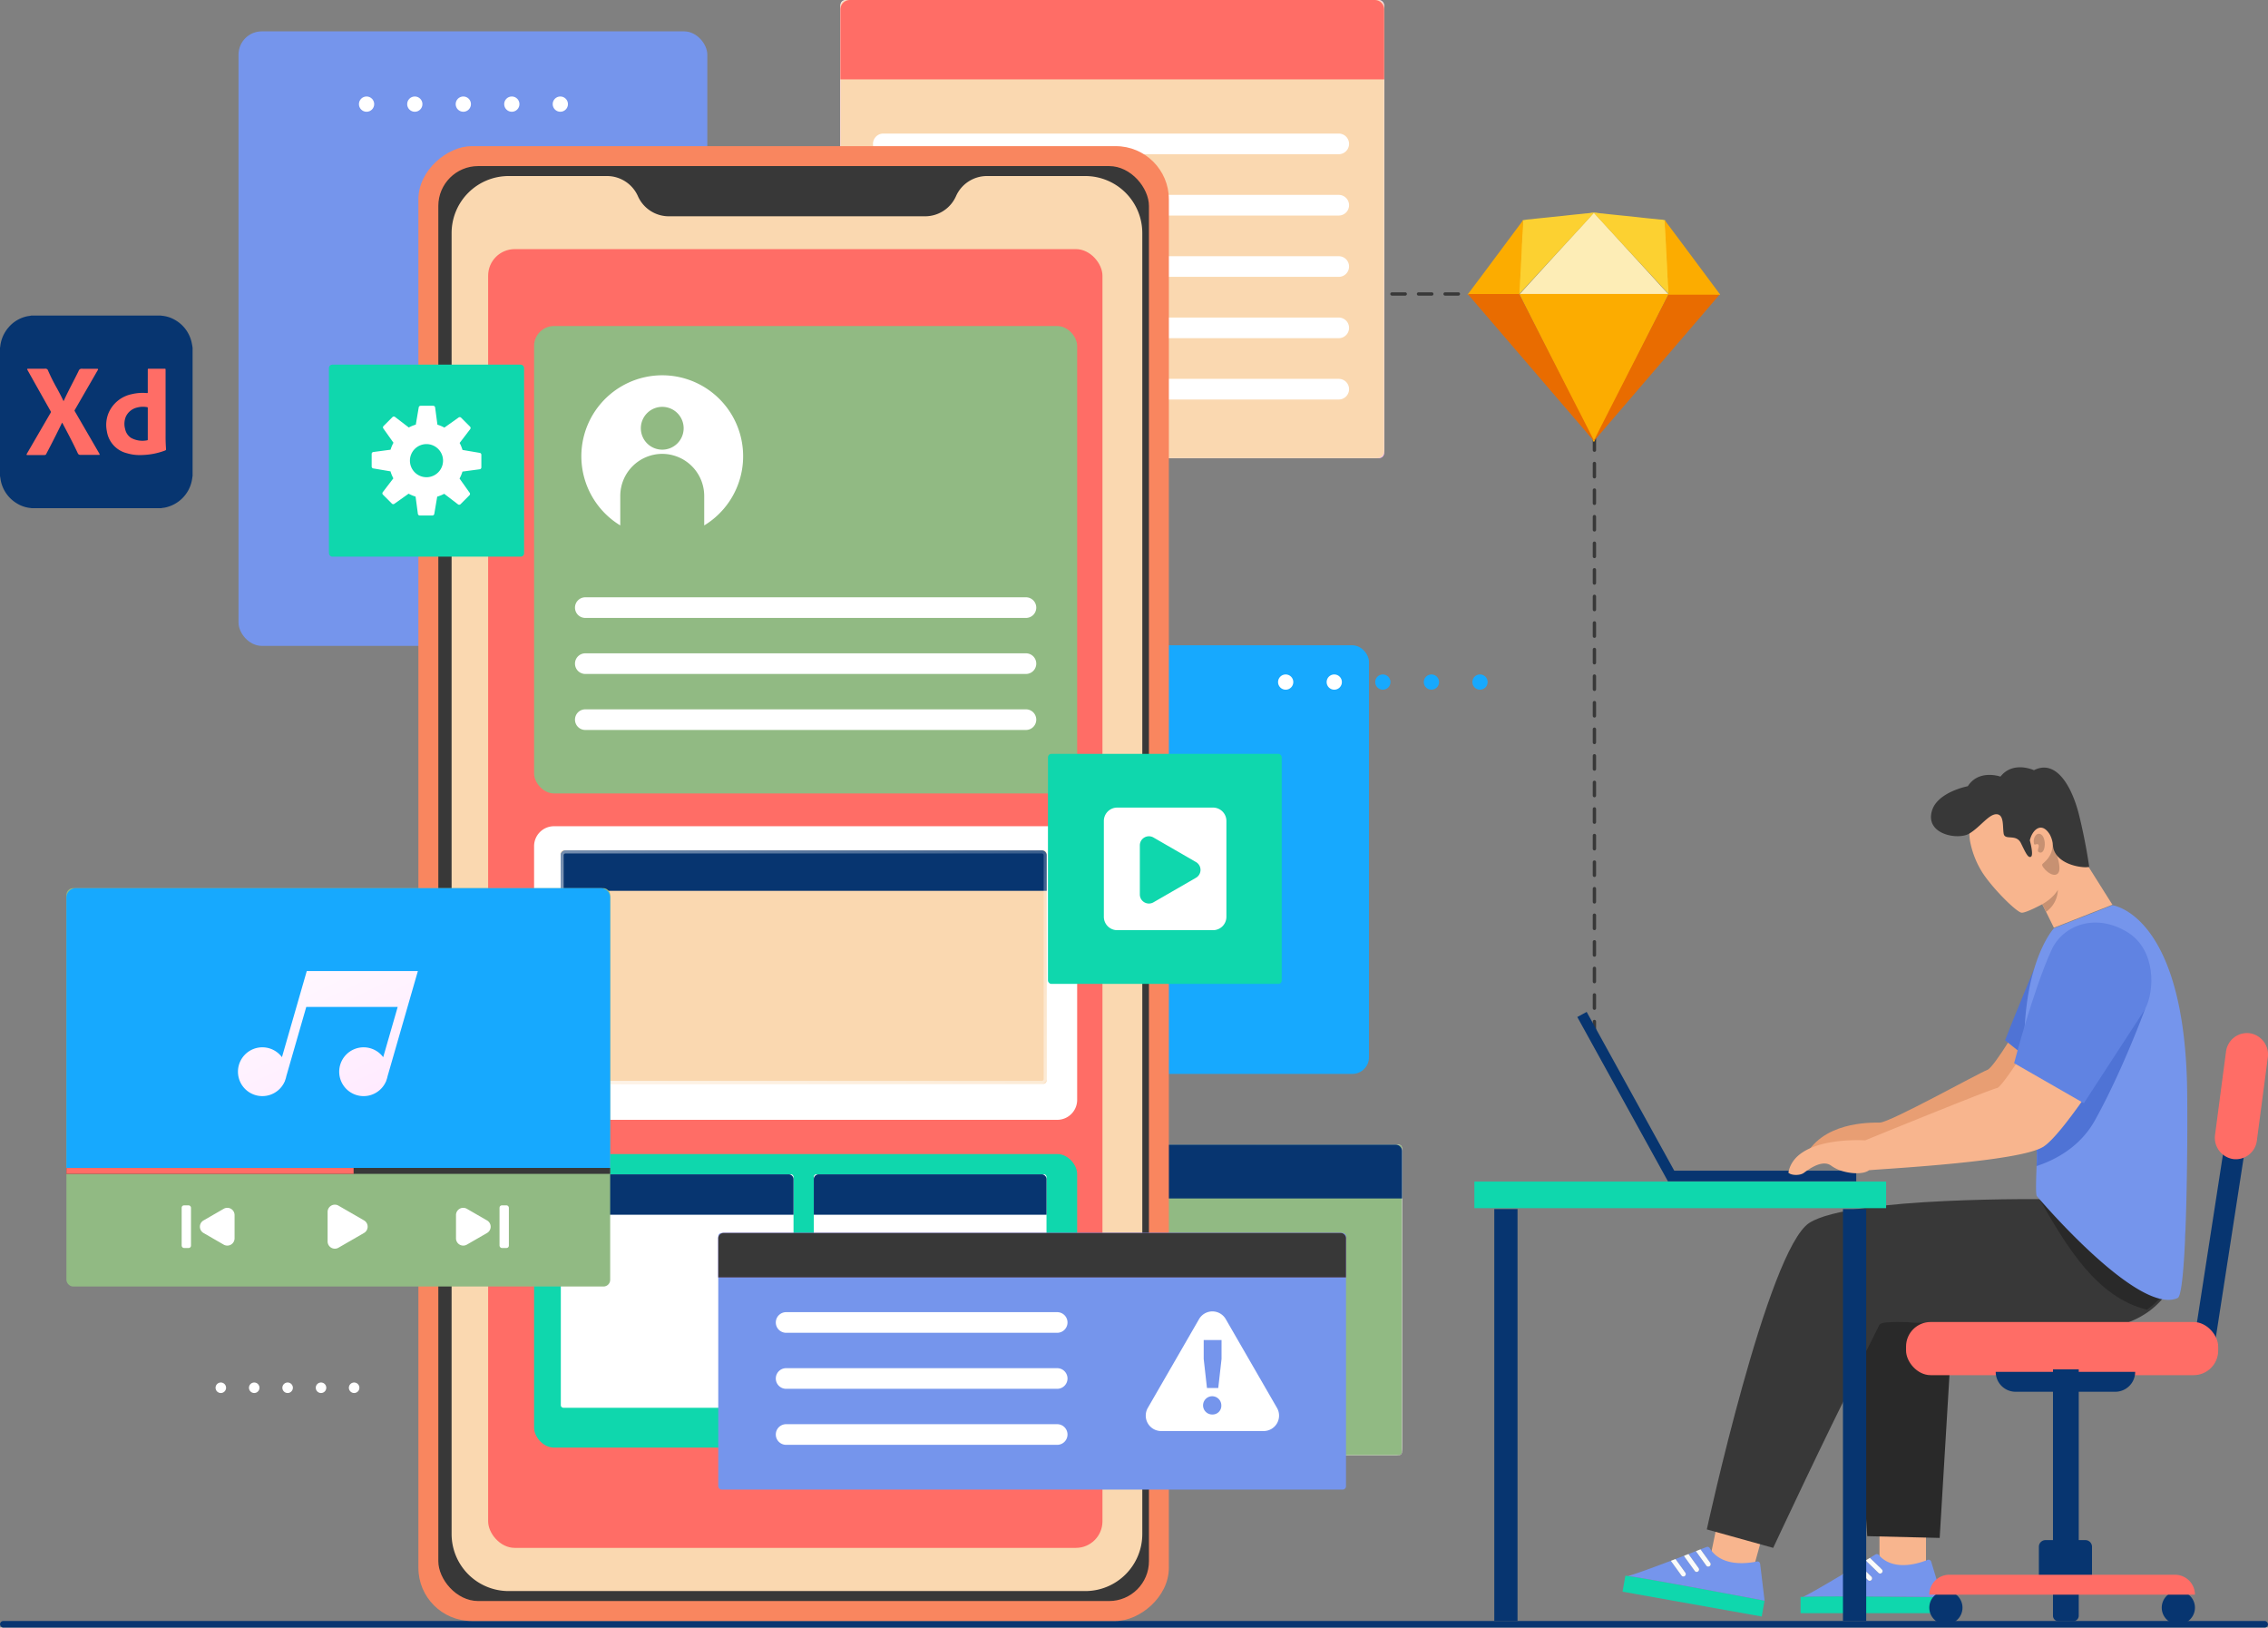 <svg xmlns="http://www.w3.org/2000/svg" xmlns:xlink="http://www.w3.org/1999/xlink" width="683" height="490" viewBox="0 0 683 490">
  <rect x="0" y="0" width="683" height="490" fill="#808080" stroke="none"/>
  <defs>
    <linearGradient id="linear-gradient" x1="-0.299" y1="-0.448" x2="1.116" y2="1.231" gradientUnits="objectBoundingBox">
      <stop offset="0" stop-color="#fff"/>
      <stop offset="1" stop-color="#ffb7ff"/>
    </linearGradient>
    <linearGradient id="linear-gradient-2" x1="-0.34" y1="-5.221" x2="1.148" y2="4.978" gradientUnits="objectBoundingBox">
      <stop offset="0.003" stop-color="#5944ff"/>
      <stop offset="1" stop-color="#ffbff2"/>
    </linearGradient>
    <linearGradient id="linear-gradient-3" x1="1.234" y1="0.01" x2="-0.551" y2="1.201" xlink:href="#linear-gradient"/>
    <linearGradient id="linear-gradient-5" x1="-0.34" y1="-5.221" x2="1.148" y2="4.978" xlink:href="#linear-gradient-2"/>
    <linearGradient id="linear-gradient-6" x1="1.234" y1="0.01" x2="-0.551" y2="1.201" xlink:href="#linear-gradient"/>
    <linearGradient id="linear-gradient-7" x1="1.135" y1="-0.243" x2="-0.408" y2="1.564" gradientUnits="objectBoundingBox">
      <stop offset="0" stop-color="#fff" stop-opacity="0.102"/>
      <stop offset="0.352" stop-color="#fff" stop-opacity="0.404"/>
      <stop offset="1" stop-color="#fff"/>
    </linearGradient>
    <linearGradient id="linear-gradient-8" x1="-0.288" y1="-10.599" x2="1.108" y2="9.128" xlink:href="#linear-gradient-2"/>
    <linearGradient id="linear-gradient-9" x1="-0.08" y1="-0.392" x2="3.166" y2="4.28" xlink:href="#linear-gradient"/>
  </defs>
  <g id="Group_26352" data-name="Group 26352" transform="translate(-277 -3058)">
    <path id="Path_29174" data-name="Path 29174" d="M8567.153,10096.528V9873.5H8478.6" transform="translate(-7810 -6727)" fill="none" stroke="#383838" stroke-linecap="round" stroke-width="1" stroke-dasharray="4 4"/>
    <rect id="Rectangle_9951" data-name="Rectangle 9951" width="683" height="2" rx="1" transform="translate(277 3546)" fill="#073570"/>
    <g id="Group_10015" data-name="Group 10015" transform="translate(-629 482.449)">
      <g id="Group_9991" data-name="Group 9991" transform="translate(1381 2880.196)">
        <g id="Group_9990" data-name="Group 9990" transform="translate(0)">
          <path id="Path_11980" data-name="Path 11980" d="M283.8,259.023h56.706v-3.194h-54.8l-26.378-47.806-2.825,1.533Z" transform="translate(-256.507 -208.023)" fill="#073570"/>
        </g>
      </g>
      <g id="Group_10002" data-name="Group 10002" transform="translate(1394.624 2806.551)">
        <path id="Path_11981" data-name="Path 11981" d="M172.195,142.324a27.263,27.263,0,0,0,3.754,9.619c3.006,4.641,9.783,11.459,11.656,12.042.756.23,3.442-.986,6.374-2.522.961-.5,1.947-1.043,2.908-1.569,3.376-1.873,6.35-3.68,6.35-3.68l4.477-6.317a51.706,51.706,0,0,0-10.03-22.524c-4.97-6.506-16.076-2.6-20.117.526S171.316,135.917,172.195,142.324Z" transform="translate(-67.574 -120.241)" fill="#f8b58e"/>
        <path id="Path_11982" data-name="Path 11982" d="M185.6,147.267c.132,4.089-2.566,5.632-3.106,6.325s3.084,4.472,4.7,2.776S185.6,147.267,185.6,147.267Z" transform="translate(-56.077 -124.422)" fill="#c79172"/>
        <path id="Path_11983" data-name="Path 11983" d="M292.934,397.921l-2,9.626,13.214,2.274,3.043-11.02Z" transform="translate(-264.74 -168.629)" fill="#f8b58e"/>
        <path id="Path_11984" data-name="Path 11984" d="M291.409,415.055l-.86,4.818,41.911,7.476.851-4.772s-37.151-7.055-41.2-7.423Z" transform="translate(-290.549 -171.688)" fill="#0fd7ad"/>
        <path id="Path_11985" data-name="Path 11985" d="M307.65,407.492a.648.648,0,0,1-.118-.332c-.841.324-1.714.655-2.6,1l2.964,4.106a.727.727,0,0,1-.721,1.143.717.717,0,0,1-.451-.287l-3.072-4.244a.375.375,0,0,1-.081-.207c-5.628,2.13-11.53,4.3-13.017,4.6,4.045.367,41.2,7.423,41.2,7.423L330.421,409.6a.818.818,0,0,0-.978-.692c-9.837,1.925-13.251-2.356-14.181-4.015a.8.8,0,0,0-.994-.352l-1.81.7,2.928,4.055a.716.716,0,0,1-.164,1.006.758.758,0,0,1-.557.137.731.731,0,0,1-.462-.3l-3.058-4.242a.256.256,0,0,1-.053-.113c-.683.263-1.445.555-2.255.869l3.058,4.242a.735.735,0,0,1-.722,1.143.673.673,0,0,1-.449-.3Z" transform="translate(-288.983 -169.801)" fill="#7595ec"/>
        <path id="Path_11986" data-name="Path 11986" d="M322.573,413.919a.717.717,0,0,0,.451.288.727.727,0,0,0,.721-1.143l-2.964-4.106c-.458.169-.9.341-1.362.511a.375.375,0,0,0,.081.207Z" transform="translate(-304.836 -170.6)" fill="#f9fbfc"/>
        <path id="Path_11987" data-name="Path 11987" d="M315.847,407.124c-.413.163-.858.335-1.3.507a.648.648,0,0,0,.118.332l3.072,4.244a.673.673,0,0,0,.449.3.735.735,0,0,0,.722-1.143Z" transform="translate(-295.996 -170.271)" fill="#f9fbfc"/>
        <path id="Path_11988" data-name="Path 11988" d="M313.409,410.3a.731.731,0,0,0,.462.3.758.758,0,0,0,.557-.137.716.716,0,0,0,.164-1.006l-2.928-4.055c-.414.163-.876.347-1.368.54a.256.256,0,0,0,.053.113Z" transform="translate(-288.192 -169.967)" fill="#f9fbfc"/>
        <path id="Path_11989" data-name="Path 11989" d="M211.535,314.195c8.6.432,20.1,1.039,35.11,1.614,42,1.6,33.441-38.88,33.441-38.88L239.95,276.4s-59.674-.879-72.244,7.111-30.9,92.3-30.9,92.3l19.988,5.557s16.2-34.657,25.654-53.114c3.885-7.591,6.695-13.168,6.935-13.775C189.894,313.124,196.042,313.4,211.535,314.195Z" transform="translate(-111.427 -146.372)" fill="#383838"/>
        <path id="Path_11990" data-name="Path 11990" d="M137.975,276.391c.822.007,1.276.013,1.276.013l40.042.529s4.786,22.755-10.411,33.509c-15.126-3.659-24.14-19.008-32.079-32.779Z" transform="translate(-10.954 -147.158)" fill="#292929"/>
        <path id="Path_11992" data-name="Path 11992" d="M230.447,400.807v10h14v-9.614Z" transform="translate(-153.071 -169.807)" fill="#f8b58e"/>
        <path id="Path_11991" data-name="Path 11991" d="M220.932,336.376l3.313,49.809,21.814.525,3.873-64.338c-15.444-.8-21.574-1.066-22.086.286C227.606,323.263,224.8,328.817,220.932,336.376Z" transform="translate(-150.556 -154.71)" fill="#292929"/>
        <path id="Path_11994" data-name="Path 11994" d="M225.505,422.813v4.894h42.572v-4.846s-37.812-.422-41.859-.073Z" transform="translate(-171.885 -173.045)" fill="#0fd7ad"/>
        <path id="Path_11995" data-name="Path 11995" d="M241.326,411.33a.652.652,0,0,1-.175-.306c-.771.466-1.571.946-2.386,1.441l3.638,3.522a.728.728,0,0,1-.509,1.252.718.718,0,0,1-.495-.2l-3.77-3.639a.377.377,0,0,1-.116-.189c-5.167,3.085-10.6,6.259-12.008,6.811,4.046-.349,41.859.073,41.859.073l-3.25-10.684a.818.818,0,0,0-1.085-.509c-9.345,3.622-13.458.007-14.665-1.463a.8.8,0,0,0-1.041-.172l-1.659,1.009,3.6,3.479a.716.716,0,0,1,.014,1.019.755.755,0,0,1-.524.233.732.732,0,0,1-.509-.219l-3.755-3.639a.258.258,0,0,1-.073-.1c-.626.379-1.324.8-2.067,1.252l3.756,3.639a.735.735,0,0,1-.509,1.251.676.676,0,0,1-.5-.218Z" transform="translate(-171.172 -170.277)" fill="#7595ec"/>
        <path id="Path_11996" data-name="Path 11996" d="M259.51,418.193a.718.718,0,0,0,.495.2.728.728,0,0,0,.509-1.252l-3.638-3.522c-.422.247-.83.5-1.252.743a.377.377,0,0,0,.116.189Z" transform="translate(-189.282 -171.434)" fill="#f9fbfc"/>
        <path id="Path_11997" data-name="Path 11997" d="M252.31,410.982c-.378.233-.786.481-1.194.728a.652.652,0,0,0,.175.306l3.77,3.639a.676.676,0,0,0,.5.218.735.735,0,0,0,.509-1.251Z" transform="translate(-181.138 -170.961)" fill="#f9fbfc"/>
        <path id="Path_11998" data-name="Path 11998" d="M251.106,413.031a.732.732,0,0,0,.509.219.755.755,0,0,0,.524-.233.716.716,0,0,0-.014-1.019l-3.6-3.479c-.379.233-.8.5-1.252.771a.258.258,0,0,0,.073.1Z" transform="translate(-174.039 -170.521)" fill="#f9fbfc"/>
        <path id="Path_11999" data-name="Path 11999" d="M181.448,255.077h23.625s35.636-5.749,42.572-10.01c2.579-1.585,7-6.438,11.564-11.917l-16.1-13.406c-2.818,4.469-5.381,8.1-6.406,8.505-2.8,1.057-29.359,15.873-32.434,15.873S186.525,243.866,181.448,255.077Z" transform="translate(-126.828 -137.159)" fill="#e89e73"/>
        <path id="Path_12000" data-name="Path 12000" d="M162.047,214.667l17.187,13.742c7.784-9.337,15.937-20.517,15.937-20.517l-24.372-14.7S164.543,208.059,162.047,214.667Z" transform="translate(-46.853 -132.471)" fill="#4f73d5"/>
        <path id="Path_12001" data-name="Path 12001" d="M144.477,176.745l17.618-6.935s21.01,2.441,22.46,53.065c.28,9.771.185,63.783-2.794,65.169-11.871,5.527-42.442-30.7-42.442-30.7-.605-1.126.256-12.8,0-13.957a12.465,12.465,0,0,0,1.826-.833c3.123-1.842,8.954-9.578,14.687-17.939L137.7,210.492c-.72,1.137-1.442,2.242-2.13,3.315C135.091,186.8,144.477,176.745,144.477,176.745Z" transform="translate(-14.578 -128.28)" fill="#7595ec"/>
        <path id="Path_12002" data-name="Path 12002" d="M151.182,248.65a12.463,12.463,0,0,0,1.826-.833c3.123-1.842,8.954-9.578,14.687-17.939l-8.9-6.934,8.9-13.194,16.036-10.485v7.224s-6.866,18.68-15.038,33.328c-4.437,7.954-11.781,11.857-17.57,13.767A44.665,44.665,0,0,0,151.182,248.65Z" transform="translate(-26.441 -133.527)" fill="#4f73d5"/>
        <path id="Path_12003" data-name="Path 12003" d="M193.743,249.4s37.239-15.214,39.771-15.765c.8-.173,3.539-3.954,6.912-9.056.706-1.1,2.685-4.117,3.4-5.243l18.131,14.126c-5.734,8.361-11.564,16.1-14.687,17.939a12.462,12.462,0,0,1-1.826.833c-.008-.037-.016-.072-.024-.11l.021.106c-10.823,4.054-49.788,5.923-50.544,6.177-1.4,1.083-4.687,1.154-7.648.338a11.073,11.073,0,0,1-3.676-1.7c-2.6-1.95-6.493.8-8.251,2.128-1.143.862-3.8.833-4.676-.045C172.648,247.92,193.743,249.4,193.743,249.4Z" transform="translate(-120.702 -137.081)" fill="#f8b58e"/>
        <path id="Path_12004" data-name="Path 12004" d="M163.023,166.058l.526,1.068,1.134,2.292.205.419,2.152,4.362,17.62-6.933-7.376-11.705-11.681,8.6Z" transform="translate(-37.142 -125.903)" fill="#f8b58e"/>
        <path id="Path_12005" data-name="Path 12005" d="M188.1,202.373l-18.367,28.221-21-12.058s5.718-21.993,11.267-34.093c3.448-7.52,13.37-11.249,22.973-5.268C191.431,184.443,191.177,196.745,188.1,202.373Z" transform="translate(-30.809 -129.462)" fill="#6083e2"/>
        <path id="Path_12006" data-name="Path 12006" d="M201.294,141.457c.674-3.063,3.475-5.882,6-1.785a8.041,8.041,0,0,1,.964,3.416c.449,4.268,5.417,6.146,9.129,6.429a7.152,7.152,0,0,0,1.787-.064s-.939-7.027-3.02-15.491-6.8-17.094-13.616-13.631c0,0-6.274-2.928-10.091,1.929,0,0-6.476-2.321-9.829,2.887,0,0-9.094,1.718-10.794,7.367-2.159,7.179,7.892,8.925,11.246,6.893s5.89-5.889,8.2-5.819,1.792,3.622,2.138,5.819,3.751-.063,5.2,2.886,2.165,4.6,3.033,4.078S201.294,141.457,201.294,141.457Z" transform="translate(-78.64 -119.456)" fill="#383838"/>
        <path id="Path_12007" data-name="Path 12007" d="M187.863,146.552c-.258-1.1.428-2.666,1.391-2.733,1.23-.085,1.8,1.422,1.888,2.743.081,1.214-.281,3.317-1.623,2.86-1.028-.35.117-1.588-.251-2.261C188.861,146.42,187.864,147.738,187.863,146.552Z" transform="translate(-63.994 -123.806)" fill="#c79172"/>
        <path id="Path_12008" data-name="Path 12008" d="M183.012,168.692l1.134,2.292a8.367,8.367,0,0,0,3.557-6.654S186.632,166.613,183.012,168.692Z" transform="translate(-56.607 -127.469)" fill="#c79172"/>
      </g>
      <rect id="Rectangle_2957" data-name="Rectangle 2957" width="7" height="124" transform="translate(1356 2939.551)" fill="#073570"/>
      <rect id="Rectangle_2958" data-name="Rectangle 2958" width="7" height="124" transform="translate(1461 2939.551)" fill="#073570"/>
      <rect id="Rectangle_2959" data-name="Rectangle 2959" width="124" height="8" transform="translate(1350 2931.275)" fill="#0fd7ad"/>
      <g id="Group_10014" data-name="Group 10014" transform="translate(1480 2886.551)">
        <g id="Group_10003" data-name="Group 10003" transform="translate(87 2)">
          <path id="Path_12009" data-name="Path 12009" d="M127.669,219.334c0,.143-.006.2-.009.246-.014.168-.021.211-.032.3-.04.319-.121.88-.247,1.737-.941,6.372-4.309,28.208-7.445,48.476s-6.036,38.941-6.036,38.941l-6.231-.993s.214-1.381.59-3.8c1.314-8.466,4.6-29.643,7.555-48.789,1.478-9.573,2.874-18.639,3.9-25.353.513-3.357.934-6.126,1.226-8.073.146-.973.26-1.741.336-2.27.037-.263.066-.468.083-.6l.016-.124h0l1.864.206-1.868-.159,0-.048,1.864.206-1.868-.159,2.917.248h-2.927c0-.175.008-.209.011-.248l2.917.248h3.38Z" transform="translate(-107.669 -219.038)" fill="#073570"/>
        </g>
        <rect id="Rectangle_2954" data-name="Rectangle 2954" width="94" height="16" rx="7.401" transform="translate(0 87)" fill="#ff6d66"/>
        <path id="Rectangle_2951" data-name="Rectangle 2951" d="M0,0H7.758a0,0,0,0,1,0,0V74.179a1.626,1.626,0,0,1-1.626,1.626H1.626A1.626,1.626,0,0,1,0,74.179V0A0,0,0,0,1,0,0Z" transform="translate(44.248 101.254)" fill="#073570"/>
        <path id="Rectangle_2953" data-name="Rectangle 2953" d="M0,0H42a0,0,0,0,1,0,0V0a6,6,0,0,1-6,6H6A6,6,0,0,1,0,0V0A0,0,0,0,1,0,0Z" transform="translate(27 102)" fill="#073570"/>
        <path id="Path_12010" data-name="Path 12010" d="M142.287,425.668a5,5,0,1,1-5-5A5,5,0,0,1,142.287,425.668Z" transform="translate(-55.287 -252.668)" fill="#073570"/>
        <circle id="Ellipse_479" data-name="Ellipse 479" cx="5" cy="5" r="5" transform="translate(7 168)" fill="#073570"/>
        <path id="Rectangle_2955" data-name="Rectangle 2955" d="M2,0H14a2,2,0,0,1,2,2V14a0,0,0,0,1,0,0H0a0,0,0,0,1,0,0V2A2,2,0,0,1,2,0Z" transform="translate(40 152.66)" fill="#073570"/>
        <path id="Rectangle_2956" data-name="Rectangle 2956" d="M6,0H74a6,6,0,0,1,6,6V6a0,0,0,0,1,0,0H0A0,0,0,0,1,0,6V6A6,6,0,0,1,6,0Z" transform="translate(7 163.09)" fill="#ff6d66"/>
        <g id="Group_10005" data-name="Group 10005" transform="translate(93)">
          <path id="Path_12011" data-name="Path 12011" d="M121.214,224.1l-3.291,24.983a6.383,6.383,0,0,1-7.146,5.579,6.481,6.481,0,0,1-5.448-7.319l3.291-24.983a6.383,6.383,0,0,1,7.147-5.579,6.481,6.481,0,0,1,5.447,7.319" transform="translate(-105.272 -216.717)" fill="#ff6d66"/>
        </g>
      </g>
    </g>
    <g id="Group_26349" data-name="Group 26349" transform="translate(837 3109)">
      <path id="Path_23939" data-name="Path 23939" d="M77.449,13h.089c-.01.121.075.19.144.267q2.144,2.351,4.287,4.7,2.58,2.832,5.159,5.666,4.035,4.418,8.074,8.831c.805.882,1.593,1.782,2.4,2.662.756.823,1.528,1.631,2.294,2.446l.02.149,0,0-44.848,0c-.023-.122.058-.193.128-.271q2.424-2.669,4.849-5.337,2.561-2.817,5.126-5.631,4.561-5,9.125-9.987C75.355,15.331,76.4,14.163,77.449,13Z" transform="translate(-157.451)" fill="#fdedb6"/>
      <path id="Path_23940" data-name="Path 23940" d="M329.614,37.573c-.774-.815-1.556-1.622-2.32-2.446-.817-.88-1.614-1.779-2.429-2.662q-4.081-4.418-8.169-8.831-2.614-2.829-5.22-5.666-2.168-2.352-4.338-4.7c-.071-.077-.156-.146-.146-.267h.632a11.6,11.6,0,0,0,1.981.263c1.634.2,3.273.359,4.911.529,1.281.133,2.563.25,3.843.386,1.563.166,3.123.349,4.686.516,1.265.135,2.535.235,3.8.392a5.155,5.155,0,0,1,1.7.267c-.133.159-.075.348-.065.52.081,1.328.2,2.655.252,3.985.043,1.062.126,2.122.173,3.183.079,1.8.177,3.589.283,5.382.083,1.42.089,2.846.206,4.263.052.63.036,1.258.087,1.885A24.234,24.234,0,0,1,329.614,37.573Z" transform="translate(-387.016)" fill="#fcd131"/>
      <path id="Path_23941" data-name="Path 23941" d="M55.183,15.324a17.4,17.4,0,0,1,2.567-.33c1.6-.2,3.213-.352,4.821-.52,1.28-.134,2.562-.256,3.842-.392s2.558-.287,3.838-.422,2.564-.243,3.842-.4A12.309,12.309,0,0,0,76.123,13h.632c-1.062,1.163-2.118,2.331-3.186,3.489q-4.612,5-9.232,9.987-2.6,2.812-5.186,5.631-2.454,2.668-4.906,5.337c-.071.077-.153.148-.13.271l-.1.009c.059-.985.139-1.969.172-2.954.036-1.077.12-2.15.173-3.225.086-1.733.171-3.465.278-5.2.09-1.464.1-2.933.206-4.394.046-.614.034-1.227.084-1.838Q55.122,17.723,55.183,15.324Z" transform="translate(-156.646)" fill="#fcd131"/>
      <path id="Path_23942" data-name="Path 23942" d="M-101.311,38.751q-.058,2.4-.255,4.792c-.05.611-.038,1.224-.084,1.838-.109,1.462-.116,2.931-.206,4.394-.106,1.732-.192,3.464-.278,5.2-.053,1.075-.137,2.148-.173,3.225-.033.985-.113,1.969-.172,2.954l-.009.009-15.083-.008c-.117,0-.243-.026-.34.074l-.09.016v-.18q2.268-3.023,4.536-6.048,5.988-8.033,11.97-16.07A2.159,2.159,0,0,1-101.311,38.751Z" transform="translate(0 -23.427)" fill="#fcac00"/>
      <path id="Path_23943" data-name="Path 23943" d="M53.924,286.9l.1-.009,44.849,0a.849.849,0,0,1-.155.416c-.433.855-.871,1.707-1.3,2.562q-2.019,3.989-4.034,7.98-2.177,4.312-4.352,8.625-2.015,3.991-4.033,7.98-2.257,4.473-4.51,8.948-1.747,3.473-3.483,6.951c-.124.249-.362.451-.33.77l.006-.008-.093.106c-.354.427-.358-.1-.52-.2.065-.089.1-.161-.066-.134l-.01-.006c.108-.2-.052-.344-.127-.494q-2.069-4.115-4.15-8.224-1.643-3.247-3.293-6.492-2.12-4.19-4.234-8.383-2.015-3.991-4.031-7.982-3.122-6.2-6.237-12.4Z" transform="translate(-156.402 -249.385)" fill="#fcac00"/>
      <path id="Path_23944" data-name="Path 23944" d="M309,331.093c-.033-.318.208-.521.334-.77q1.756-3.479,3.524-6.951,2.278-4.476,4.563-8.948,2.038-3.991,4.08-7.98,2.2-4.312,4.4-8.625,2.039-3.991,4.081-7.98c.438-.855.881-1.707,1.319-2.562a.843.843,0,0,0,.157-.416l0,0q7.446,0,14.891.007c.187,0,.393-.072.558.087q-2.767,3.236-5.535,6.472-7.793,9.081-15.592,18.157-7.546,8.788-15.094,17.575C310.133,329.81,309.565,330.449,309,331.093Z" transform="translate(-388.994 -249.355)" fill="#e96c00"/>
      <path id="Path_23945" data-name="Path 23945" d="M-101.578,286.983q3.155,6.2,6.31,12.4,2.034,3.993,4.078,7.982,2.142,4.192,4.283,8.383,1.662,3.248,3.331,6.492,2.1,4.11,4.2,8.224c.076.149.237.29.129.494a31.169,31.169,0,0,1-2.083-2.353q-7.072-8.217-14.128-16.448L-110.024,295.2q-3.407-3.967-6.815-7.933c-.058-.067-.108-.142-.162-.213.1-.1.222-.074.34-.074Z" transform="translate(-0.909 -249.462)" fill="#e96c00"/>
      <path id="Path_23946" data-name="Path 23946" d="M561.489,61.549c-.165-.159-.371-.087-.558-.087q-7.446-.008-14.891-.007l-.02-.149a24.257,24.257,0,0,0-.136-3c-.051-.627-.035-1.255-.087-1.885-.117-1.417-.122-2.843-.206-4.263-.105-1.794-.2-3.587-.283-5.382-.047-1.061-.13-2.12-.173-3.183-.054-1.329-.171-2.656-.252-3.985-.01-.172-.069-.361.065-.52q2.575,3.444,5.149,6.888,5.638,7.564,11.267,15.134C561.45,61.227,561.7,61.332,561.489,61.549Z" transform="translate(-603.573 -23.734)" fill="#fcac00"/>
    </g>
    <g id="Group_26350" data-name="Group 26350" transform="translate(-821 1952)">
      <path id="Path_23936" data-name="Path 23936" d="M1213-178.284v38.667c-.063.022-.044.079-.049.124a12.262,12.262,0,0,1-.195,1.245,10.38,10.38,0,0,1-8.366,8.11,4.9,4.9,0,0,0-.864.138h-39.1c-.018-.05-.06-.044-.1-.048a9.693,9.693,0,0,1-4.272-1.416,10.407,10.407,0,0,1-4.872-7.1,10.864,10.864,0,0,0-.182-1.106v-38.667a3.339,3.339,0,0,0,.112-.717,10.528,10.528,0,0,1,2.475-5.4,10.084,10.084,0,0,1,5.759-3.359,9.239,9.239,0,0,0,1.078-.187h39.1c.018.05.062.042.1.045a9.485,9.485,0,0,1,3.985,1.222,10.362,10.362,0,0,1,5.2,7.319C1212.89-179.04,1212.94-178.661,1213-178.284Z" transform="translate(-57 1389)" fill="#073570"/>
      <path id="Union_471" data-name="Union 471" d="M1895.048,7754.681a3.2,3.2,0,0,1,.167-.3q3.515-6.061,7.038-12.122a.38.38,0,0,0,.008-.442q-3.48-6.171-6.946-12.351c-.027-.048-.058-.1-.082-.15-.084-.177-.033-.28.154-.309a1.2,1.2,0,0,1,.187,0c1.7,0,3.388.008,5.082-.006a.773.773,0,0,1,.813.547,57.138,57.138,0,0,0,2.692,5.37c.652,1.183,1.275,2.38,1.853,3.6.035.074.07.144.1.21.064.008.076-.037.09-.07,1.391-3.063,3.024-5.991,4.486-9.011a.922.922,0,0,1,1-.632c1.512.041,3.026.013,4.541.013.111,0,.224-.009.286.115s-.027.2-.078.288q-3.465,6.011-6.935,12.016a.314.314,0,0,0,.027.372q3.646,6.283,7.289,12.569c.018.027.035.055.051.084.074.126.177.269.107.411s-.23.06-.346.06q-1.255,0-2.509,0c-.975,0-1.952,0-2.925,0a.79.79,0,0,1-.788-.527c-1.428-3.052-3-6.02-4.576-8.99-.029-.054-.045-.126-.113-.152-.072.033-.086.113-.117.175q-2.28,4.668-4.7,9.258a.442.442,0,0,1-.4.28c-.134,0-.267.012-.4.012q-2.432,0-4.87,0C1895.005,7755,1894.947,7754.9,1895.048,7754.681Zm30.227-.22a8.047,8.047,0,0,1-6.094-6.652,9.39,9.39,0,0,1,.524-5.5,9.7,9.7,0,0,1,6.993-5.646,13.851,13.851,0,0,1,4.531-.325c.22.02.276-.031.274-.242-.008-2.232,0-4.464,0-6.695,0-.385.018-.4.44-.4h4.544c.346,0,.38.031.38.362v11.214c0,3.056.006,6.111,0,9.169,0,1.131.051,2.26.134,3.389.021.311-.039.4-.341.516a20.955,20.955,0,0,1-6.3,1.312c-.4.025-.8.039-1.2.039A13.111,13.111,0,0,1,1925.276,7754.461Zm3.122-13.793a5,5,0,0,0-3.466,2.686,5.706,5.706,0,0,0-.239,3.834,4.128,4.128,0,0,0,1.789,2.649,7.159,7.159,0,0,0,4.792.728c.2-.021.232-.115.232-.284-.008-1.573,0-3.143,0-4.716s0-3.159,0-4.737c0-.169-.054-.229-.228-.259a7.618,7.618,0,0,0-1.266-.11A6.111,6.111,0,0,0,1928.4,7740.668Z" transform="translate(-789 -6512)" fill="#ff6d66"/>
    </g>
    <g id="Group_26351" data-name="Group 26351" transform="translate(20)">
      <g id="Group_26345" data-name="Group 26345" transform="translate(10)">
        <rect id="Rectangle_9919" data-name="Rectangle 9919" width="141.173" height="185.002" rx="7" transform="translate(318.831 3067.442)" fill="#7595ec"/>
        <circle id="Ellipse_1220" data-name="Ellipse 1220" cx="2.298" cy="2.298" r="2.298" transform="translate(355.092 3087.05)" fill="#fff"/>
        <circle id="Ellipse_1221" data-name="Ellipse 1221" cx="2.298" cy="2.298" r="2.298" transform="translate(369.62 3087.05)" fill="#fff"/>
        <circle id="Ellipse_1222" data-name="Ellipse 1222" cx="2.298" cy="2.298" r="2.298" transform="translate(384.228 3087.05)" fill="#fff"/>
        <circle id="Ellipse_1223" data-name="Ellipse 1223" cx="2.298" cy="2.298" r="2.298" transform="translate(398.834 3087.05)" fill="#fff"/>
        <circle id="Ellipse_1224" data-name="Ellipse 1224" cx="2.298" cy="2.298" r="2.298" transform="translate(413.442 3087.05)" fill="#fff"/>
      </g>
      <g id="Group_26342" data-name="Group 26342">
        <rect id="Rectangle_9920" data-name="Rectangle 9920" width="98.467" height="129.038" rx="5" transform="translate(570.799 3252.266)" fill="#17a9fe"/>
        <circle id="Ellipse_1225" data-name="Ellipse 1225" cx="2.299" cy="2.299" r="2.299" transform="translate(641.877 3261.043)" fill="#fff"/>
        <circle id="Ellipse_1226" data-name="Ellipse 1226" cx="2.299" cy="2.299" r="2.299" transform="translate(656.509 3261.043)" fill="#fff"/>
        <circle id="Ellipse_1227" data-name="Ellipse 1227" cx="2.299" cy="2.299" r="2.299" transform="translate(671.141 3261.043)" fill="#17a9fe"/>
        <circle id="Ellipse_1228" data-name="Ellipse 1228" cx="2.299" cy="2.299" r="2.299" transform="translate(685.771 3261.043)" fill="#17a9fe"/>
        <circle id="Ellipse_1229" data-name="Ellipse 1229" cx="2.299" cy="2.299" r="2.299" transform="translate(700.401 3261.043)" fill="#17a9fe"/>
      </g>
      <rect id="Rectangle_9922" data-name="Rectangle 9922" width="163.753" height="137.931" rx="1.53" transform="translate(510.083 3058)" fill="url(#linear-gradient)"/>
      <path id="Path_29115" data-name="Path 29115" d="M1518.2,51.179h-158a2.88,2.88,0,0,0-2.878,2.876v21.02h163.754V54.055A2.88,2.88,0,0,0,1518.2,51.179Z" transform="translate(-847.237 3006.821)" fill="url(#linear-gradient-2)"/>
      <path id="Path_29116" data-name="Path 29116" d="M1518.2,51.179h-158a2.88,2.88,0,0,0-2.878,2.876V186.231a2.881,2.881,0,0,0,2.878,2.878h158a2.88,2.88,0,0,0,2.876-2.878V54.055A2.88,2.88,0,0,0,1518.2,51.179Zm1.106,135.052a1.11,1.11,0,0,1-1.106,1.108h-158a1.108,1.108,0,0,1-1.106-1.108V54.055a1.107,1.107,0,0,1,1.106-1.106h158a1.108,1.108,0,0,1,1.106,1.106Z" transform="translate(-847.237 3006.821)" fill="url(#linear-gradient-3)"/>
      <g id="Group_26346" data-name="Group 26346">
        <rect id="Rectangle_9923" data-name="Rectangle 9923" width="163.753" height="137.931" rx="2" transform="translate(510.083 3058)" fill="#fad8b0"/>
        <path id="Path_29117" data-name="Path 29117" d="M1518.2,51.179h-158a2.88,2.88,0,0,0-2.878,2.876v21.02h163.754V54.055A2.88,2.88,0,0,0,1518.2,51.179Z" transform="translate(-847.237 3006.821)" fill="#ff6d66"/>
        <path id="Path_29119" data-name="Path 29119" d="M1502.8,78.768H1365.645a3.105,3.105,0,0,1-3.106-3.106h0a3.107,3.107,0,0,1,3.106-3.108H1502.8a3.107,3.107,0,0,1,3.106,3.108h0A3.105,3.105,0,0,1,1502.8,78.768Z" transform="translate(-842.639 3025.656)" fill="#fff"/>
        <path id="Path_29120" data-name="Path 29120" d="M1502.8,88.582H1365.645a3.105,3.105,0,0,1-3.106-3.106h0a3.107,3.107,0,0,1,3.106-3.108H1502.8a3.107,3.107,0,0,1,3.106,3.108h0A3.105,3.105,0,0,1,1502.8,88.582Z" transform="translate(-842.639 3034.305)" fill="#fff"/>
        <path id="Path_29121" data-name="Path 29121" d="M1502.8,98.395H1365.645a3.105,3.105,0,0,1-3.106-3.106h0a3.105,3.105,0,0,1,3.106-3.106H1502.8a3.105,3.105,0,0,1,3.106,3.106h0A3.105,3.105,0,0,1,1502.8,98.395Z" transform="translate(-842.639 3042.953)" fill="#fff"/>
        <path id="Path_29122" data-name="Path 29122" d="M1502.8,108.209H1365.645a3.105,3.105,0,0,1-3.106-3.106h0a3.105,3.105,0,0,1,3.106-3.106H1502.8a3.105,3.105,0,0,1,3.106,3.106h0A3.105,3.105,0,0,1,1502.8,108.209Z" transform="translate(-842.639 3051.602)" fill="#fff"/>
        <path id="Path_29123" data-name="Path 29123" d="M1502.8,118.025H1365.645a3.107,3.107,0,0,1-3.106-3.108h0a3.105,3.105,0,0,1,3.106-3.106H1502.8a3.105,3.105,0,0,1,3.106,3.106h0A3.107,3.107,0,0,1,1502.8,118.025Z" transform="translate(-842.639 3060.249)" fill="#fff"/>
      </g>
      <path id="Rectangle_9925" data-name="Rectangle 9925" d="M1.037,0H109.993a1.037,1.037,0,0,1,1.037,1.037V92.485a1.037,1.037,0,0,1-1.037,1.037H1.038A1.038,1.038,0,0,1,0,92.484V1.037A1.037,1.037,0,0,1,1.037,0Z" transform="translate(568.19 3402.604)" fill="url(#linear-gradient)"/>
      <path id="Path_29125" data-name="Path 29125" d="M1497.29,234.363H1390.162a1.953,1.953,0,0,0-1.953,1.951v14.252H1499.24V236.314A1.953,1.953,0,0,0,1497.29,234.363Z" transform="translate(-820.019 3168.24)" fill="url(#linear-gradient-5)"/>
      <path id="Path_29126" data-name="Path 29126" d="M1497.29,234.363H1390.162a1.953,1.953,0,0,0-1.953,1.951v89.618a1.954,1.954,0,0,0,1.953,1.953H1497.29a1.954,1.954,0,0,0,1.951-1.953V236.314A1.953,1.953,0,0,0,1497.29,234.363Zm.751,91.569a.753.753,0,0,1-.751.752H1390.162a.753.753,0,0,1-.751-.752V236.314a.751.751,0,0,1,.751-.751H1497.29a.752.752,0,0,1,.751.751Z" transform="translate(-820.019 3168.24)" fill="url(#linear-gradient-6)"/>
      <path id="Rectangle_9926" data-name="Rectangle 9926" d="M1.037,0H109.993a1.037,1.037,0,0,1,1.037,1.037V92.485a1.037,1.037,0,0,1-1.037,1.037H1.038A1.038,1.038,0,0,1,0,92.484V1.037A1.037,1.037,0,0,1,1.037,0Z" transform="translate(568.19 3402.604)" fill="#91ba83"/>
      <path id="Path_29127" data-name="Path 29127" d="M1497.29,234.363H1390.162a1.953,1.953,0,0,0-1.953,1.951v14.252H1499.24V236.314A1.953,1.953,0,0,0,1497.29,234.363Z" transform="translate(-820.019 3168.24)" fill="#073570"/>
      <rect id="Rectangle_9927" data-name="Rectangle 9927" width="444" height="226" rx="16" transform="translate(609 3102) rotate(90)" fill="#f9865f"/>
      <rect id="Rectangle_9928" data-name="Rectangle 9928" width="214" height="432" rx="12" transform="translate(389 3108)" fill="#383838"/>
      <path id="Path_29129" data-name="Path 29129" d="M1485.863,79.588h-29.611a10.192,10.192,0,0,0-9.316,6.058h0a10.188,10.188,0,0,1-9.316,6.058h-77.159a10.189,10.189,0,0,1-9.316-6.058h0a10.192,10.192,0,0,0-9.316-6.058h-29.613a17.175,17.175,0,0,0-17.177,17.171V488.417a17.174,17.174,0,0,0,17.177,17.171h173.646a17.173,17.173,0,0,0,17.177-17.171V96.759A17.174,17.174,0,0,0,1485.863,79.588Z" transform="translate(-902.04 3031.412)" fill="#fad8b0"/>
      <rect id="Rectangle_9929" data-name="Rectangle 9929" width="185.002" height="391" rx="8" transform="translate(404 3133)" fill="#ff6d66"/>
      <rect id="Rectangle_9930" data-name="Rectangle 9930" width="163.544" height="140.717" rx="6" transform="translate(417.839 3156.154)" fill="#91ba83"/>
      <path id="Path_29173" data-name="Path 29173" d="M6,0H157.544a6,6,0,0,1,6,6V82.387a6,6,0,0,1-6,6H6a6,6,0,0,1-6-6V6A6,6,0,0,1,6,0Z" transform="translate(417.839 3306.742)" fill="#fff"/>
      <rect id="Rectangle_9932" data-name="Rectangle 9932" width="163.544" height="88.387" rx="6" transform="translate(417.839 3405.43)" fill="#0fd7ad"/>
      <g id="Group_26343" data-name="Group 26343" style="isolation: isolate">
        <path id="Path_29132" data-name="Path 29132" d="M1340.077,111.238a24.37,24.37,0,0,0-12.64,45.2l0-8.907a12.675,12.675,0,0,1,12.638-12.638h0a12.676,12.676,0,0,1,12.64,12.64v8.906a24.369,24.369,0,0,0-12.64-45.2Zm0,22.394a6.445,6.445,0,1,1,6.445-6.445A6.444,6.444,0,0,1,1340.077,133.632Z" transform="translate(-883.644 3059.744)" fill="#fff"/>
        <path id="Path_29135" data-name="Path 29135" d="M1450.528,152.982h-132.7a3.105,3.105,0,0,1-3.106-3.106h0a3.107,3.107,0,0,1,3.106-3.108h132.7a3.107,3.107,0,0,1,3.106,3.108h0A3.105,3.105,0,0,1,1450.528,152.982Z" transform="translate(-884.566 3091.053)" fill="#fff"/>
        <path id="Path_29136" data-name="Path 29136" d="M1450.528,161.947h-132.7a3.107,3.107,0,0,1-3.106-3.108h0a3.105,3.105,0,0,1,3.106-3.106h132.7a3.105,3.105,0,0,1,3.106,3.106h0A3.107,3.107,0,0,1,1450.528,161.947Z" transform="translate(-884.566 3098.953)" fill="#fff"/>
        <path id="Path_29137" data-name="Path 29137" d="M1450.528,170.91h-132.7a3.105,3.105,0,0,1-3.106-3.106h0a3.105,3.105,0,0,1,3.106-3.106h132.7a3.105,3.105,0,0,1,3.106,3.106h0A3.105,3.105,0,0,1,1450.528,170.91Z" transform="translate(-884.566 3106.852)" fill="#fff"/>
      </g>
      <rect id="Rectangle_9933" data-name="Rectangle 9933" width="146.359" height="70.283" rx="1" transform="translate(425.839 3314.022)" fill="#fad8b0"/>
      <path id="Path_29138" data-name="Path 29138" d="M1457.322,187.276H1313.894a1.466,1.466,0,0,0-1.466,1.465v10.711h146.358V188.741A1.466,1.466,0,0,0,1457.322,187.276Z" transform="translate(-886.589 3126.748)" fill="#073570"/>
      <path id="Path_29139" data-name="Path 29139" d="M1457.322,187.276H1313.894a1.466,1.466,0,0,0-1.466,1.465v67.35a1.468,1.468,0,0,0,1.466,1.467h143.428a1.468,1.468,0,0,0,1.465-1.467v-67.35A1.466,1.466,0,0,0,1457.322,187.276Zm.564,68.816a.566.566,0,0,1-.564.566H1313.894a.566.566,0,0,1-.564-.566v-67.35a.564.564,0,0,1,.564-.562h143.428a.564.564,0,0,1,.564.562Z" transform="translate(-886.589 3126.748)" fill="url(#linear-gradient-7)"/>
      <path id="Rectangle_9934" data-name="Rectangle 9934" d="M.779,0H69.3a.779.779,0,0,1,.779.779V69.5a.779.779,0,0,1-.779.779H.78A.78.78,0,0,1,0,69.5V.779A.779.779,0,0,1,.779,0Z" transform="translate(425.889 3411.536)" fill="#fff"/>
      <path id="Path_29140" data-name="Path 29140" d="M1381.045,239.111h-67.151a1.468,1.468,0,0,0-1.466,1.467v10.71h70.082v-10.71A1.468,1.468,0,0,0,1381.045,239.111Z" transform="translate(-886.54 3172.424)" fill="#073570"/>
      <path id="Rectangle_9935" data-name="Rectangle 9935" d="M.779,0H69.3a.779.779,0,0,1,.779.779V69.5a.779.779,0,0,1-.779.779H.78A.78.78,0,0,1,0,69.5V.779A.779.779,0,0,1,.779,0Z" transform="translate(502.072 3411.536)" fill="#fff"/>
      <path id="Path_29142" data-name="Path 29142" d="M1421.593,239.111h-67.151a1.469,1.469,0,0,0-1.467,1.467v10.71h70.084v-10.71A1.468,1.468,0,0,0,1421.593,239.111Z" transform="translate(-850.904 3172.424)" fill="#073570"/>
      <rect id="Rectangle_9937" data-name="Rectangle 9937" width="189.044" height="77.264" rx="1" transform="translate(473.302 3429.192)" fill="#7595ec"/>
      <path id="Path_29145" data-name="Path 29145" d="M1525.2,248.5H1339.379a1.612,1.612,0,0,0-1.61,1.612v11.774h189.042V250.109A1.612,1.612,0,0,0,1525.2,248.5Z" transform="translate(-864.466 3180.694)" fill="url(#linear-gradient-8)"/>
      <path id="Path_29147" data-name="Path 29147" d="M1525.2,248.5H1339.379a1.612,1.612,0,0,0-1.61,1.612v11.774h189.042V250.109A1.612,1.612,0,0,0,1525.2,248.5Z" transform="translate(-864.466 3180.694)" fill="#383838"/>
      <path id="Path_29149" data-name="Path 29149" d="M1431.635,267.383H1350a3.107,3.107,0,0,1-3.108-3.106h0a3.107,3.107,0,0,1,3.108-3.106h81.63a3.105,3.105,0,0,1,3.106,3.106h0A3.105,3.105,0,0,1,1431.635,267.383Z" transform="translate(-856.26 3191.863)" fill="#fff"/>
      <path id="Path_29150" data-name="Path 29150" d="M1431.635,276.349H1350a3.107,3.107,0,0,1-3.108-3.106h0a3.109,3.109,0,0,1,3.108-3.108h81.63a3.107,3.107,0,0,1,3.106,3.108h0A3.105,3.105,0,0,1,1431.635,276.349Z" transform="translate(-856.26 3199.762)" fill="#fff"/>
      <path id="Path_29151" data-name="Path 29151" d="M1431.635,285.314H1350a3.109,3.109,0,0,1-3.108-3.108h0A3.107,3.107,0,0,1,1350,279.1h81.63a3.105,3.105,0,0,1,3.106,3.106h0A3.107,3.107,0,0,1,1431.635,285.314Z" transform="translate(-856.26 3207.662)" fill="#fff"/>
      <path id="Path_29152" data-name="Path 29152" d="M1445.729,290.1,1430.3,263.374a4.644,4.644,0,0,0-8.046,0L1406.827,290.1a4.646,4.646,0,0,0,4.024,6.968h30.857A4.645,4.645,0,0,0,1445.729,290.1Zm-19.5,1.987a2.749,2.749,0,1,1,2.735-2.765A2.621,2.621,0,0,1,1426.231,292.083Zm2.8-16.72-.988,8.742h-3.4l-.984-8.742v-5.691h5.373Z" transform="translate(-804.167 3191.758)" fill="#fff"/>
      <rect id="Rectangle_9939" data-name="Rectangle 9939" width="163.753" height="119.923" rx="2" transform="translate(277 3325.391)" fill="#91ba83"/>
      <path id="Path_29154" data-name="Path 29154" d="M1394.061,193.318h-158a2.88,2.88,0,0,0-2.878,2.878V278H1396.94V196.2A2.881,2.881,0,0,0,1394.061,193.318Z" transform="translate(-956.186 3132.072)" fill="#17a9fe"/>
      <rect id="Rectangle_9940" data-name="Rectangle 9940" width="163.753" height="1.781" transform="translate(277 3409.617)" fill="#383838"/>
      <rect id="Rectangle_9941" data-name="Rectangle 9941" width="86.486" height="1.781" transform="translate(277 3409.617)" fill="#ff6d66"/>
      <g id="Group_26344" data-name="Group 26344">
        <path id="Path_29155" data-name="Path 29155" d="M1286.009,248.705l-7.692-4.441a2.183,2.183,0,0,0-3.275,1.891v8.883a2.184,2.184,0,0,0,3.275,1.891l7.692-4.441A2.183,2.183,0,0,0,1286.009,248.705Z" transform="translate(-919.386 3176.703)" fill="#fff"/>
        <path id="Path_29156" data-name="Path 29156" d="M1304.959,248.27l-6.067-3.5a2.183,2.183,0,0,0-3.275,1.891v7.006a2.184,2.184,0,0,0,3.275,1.891l6.067-3.5A2.184,2.184,0,0,0,1304.959,248.27Z" transform="translate(-901.295 3177.147)" fill="#fff"/>
        <rect id="Rectangle_9942" data-name="Rectangle 9942" width="2.812" height="12.846" rx="0.705" transform="translate(407.432 3420.876)" fill="#fff"/>
        <path id="Path_29157" data-name="Path 29157" d="M1255.65,248.27l6.067-3.5a2.183,2.183,0,0,1,3.275,1.891v7.006a2.184,2.184,0,0,1-3.275,1.891l-6.067-3.5A2.183,2.183,0,0,1,1255.65,248.27Z" transform="translate(-937.353 3177.147)" fill="#fff"/>
        <rect id="Rectangle_9943" data-name="Rectangle 9943" width="2.811" height="12.846" rx="0.705" transform="translate(311.707 3420.876)" fill="#fff"/>
      </g>
      <path id="Path_29158" data-name="Path 29158" d="M1281.378,206.582l-7.474,25.93a7.345,7.345,0,1,0,.835,7.3l.024.008.107-.376a7.172,7.172,0,0,0,.352-1.219l6.008-20.845h27.531l-4.363,15.136a7.346,7.346,0,1,0,.833,7.3l.026.008.116-.41a7.073,7.073,0,0,0,.341-1.181l9.122-31.645Z" transform="translate(-931.997 3143.761)" fill="url(#linear-gradient-9)"/>
      <g id="Group_26348" data-name="Group 26348">
        <g id="Group_26347" data-name="Group 26347">
          <rect id="Rectangle_9947" data-name="Rectangle 9947" width="58.772" height="57.811" rx="1" transform="translate(356.057 3167.778)" fill="#0fd7ad"/>
          <path id="Path_29163" data-name="Path 29163" d="M1314.659,130.294l-5.19-.879a11.305,11.305,0,0,0-.866-2.107l3.181-4.157a.577.577,0,0,0-.051-.76l-2.688-2.688a.577.577,0,0,0-.743-.062l-4.289,3.046a11.249,11.249,0,0,0-2.1-.877l-.69-5.19a.577.577,0,0,0-.572-.5h-3.8a.577.577,0,0,0-.568.482l-.88,5.188a11.419,11.419,0,0,0-2.107.865l-4.157-3.181a.577.577,0,0,0-.758.051l-2.69,2.688a.577.577,0,0,0-.062.743l3.047,4.289a11.263,11.263,0,0,0-.879,2.1l-5.188.69a.576.576,0,0,0-.5.572v3.8a.578.578,0,0,0,.481.57l5.19.879a11.282,11.282,0,0,0,.863,2.107l-3.181,4.157a.577.577,0,0,0,.051.758l2.69,2.69a.574.574,0,0,0,.741.062l4.291-3.048a11.109,11.109,0,0,0,2.1.879l.693,5.188a.576.576,0,0,0,.572.5h3.8a.578.578,0,0,0,.57-.482l.878-5.19a11.173,11.173,0,0,0,2.107-.863l4.158,3.181a.579.579,0,0,0,.76-.051l2.688-2.69a.577.577,0,0,0,.064-.741l-3.048-4.289a11.361,11.361,0,0,0,.879-2.1l5.188-.69a.579.579,0,0,0,.5-.572v-3.8A.578.578,0,0,0,1314.659,130.294Zm-16.039,7.331a4.986,4.986,0,1,1,4.987-4.987A4.987,4.987,0,0,1,1298.62,137.625Z" transform="translate(-913.185 3064.045)" fill="#fff"/>
        </g>
      </g>
      <rect id="Rectangle_9949" data-name="Rectangle 9949" width="70.395" height="69.245" rx="1" transform="translate(572.589 3284.96)" fill="#0fd7ad"/>
      <path id="Path_29167" data-name="Path 29167" d="M1432.325,180.422h-28.85a4.026,4.026,0,0,0-4.028,4.028V213.3a4.028,4.028,0,0,0,4.028,4.028h28.85a4.028,4.028,0,0,0,4.028-4.028V184.45A4.026,4.026,0,0,0,1432.325,180.422Zm-5.134,21.129-12.805,7.391a2.732,2.732,0,0,1-4.1-2.365V191.792a2.733,2.733,0,0,1,4.1-2.367l12.805,7.393A2.733,2.733,0,0,1,1427.192,201.551Z" transform="translate(-810.027 3120.708)" fill="#fff"/>
      <path id="Path_29168" data-name="Path 29168" d="M1260.226,274.01a1.581,1.581,0,1,1-1.582-1.58A1.583,1.583,0,0,1,1260.226,274.01Z" transform="translate(-935.146 3201.785)" fill="#fff"/>
      <path id="Path_29169" data-name="Path 29169" d="M1265.573,274.01a1.581,1.581,0,1,1-1.582-1.58A1.583,1.583,0,0,1,1265.573,274.01Z" transform="translate(-930.433 3201.785)" fill="#fff"/>
      <path id="Path_29170" data-name="Path 29170" d="M1270.92,274.01a1.581,1.581,0,1,1-1.582-1.58A1.583,1.583,0,0,1,1270.92,274.01Z" transform="translate(-925.721 3201.785)" fill="#fff"/>
      <path id="Path_29171" data-name="Path 29171" d="M1276.267,274.01a1.581,1.581,0,1,1-1.58-1.58A1.582,1.582,0,0,1,1276.267,274.01Z" transform="translate(-921.01 3201.785)" fill="#fff"/>
      <path id="Path_29172" data-name="Path 29172" d="M1281.614,274.01a1.581,1.581,0,1,1-1.58-1.58A1.582,1.582,0,0,1,1281.614,274.01Z" transform="translate(-916.385 3201.785)" fill="#fff"/>
    </g>
  </g>
</svg>
